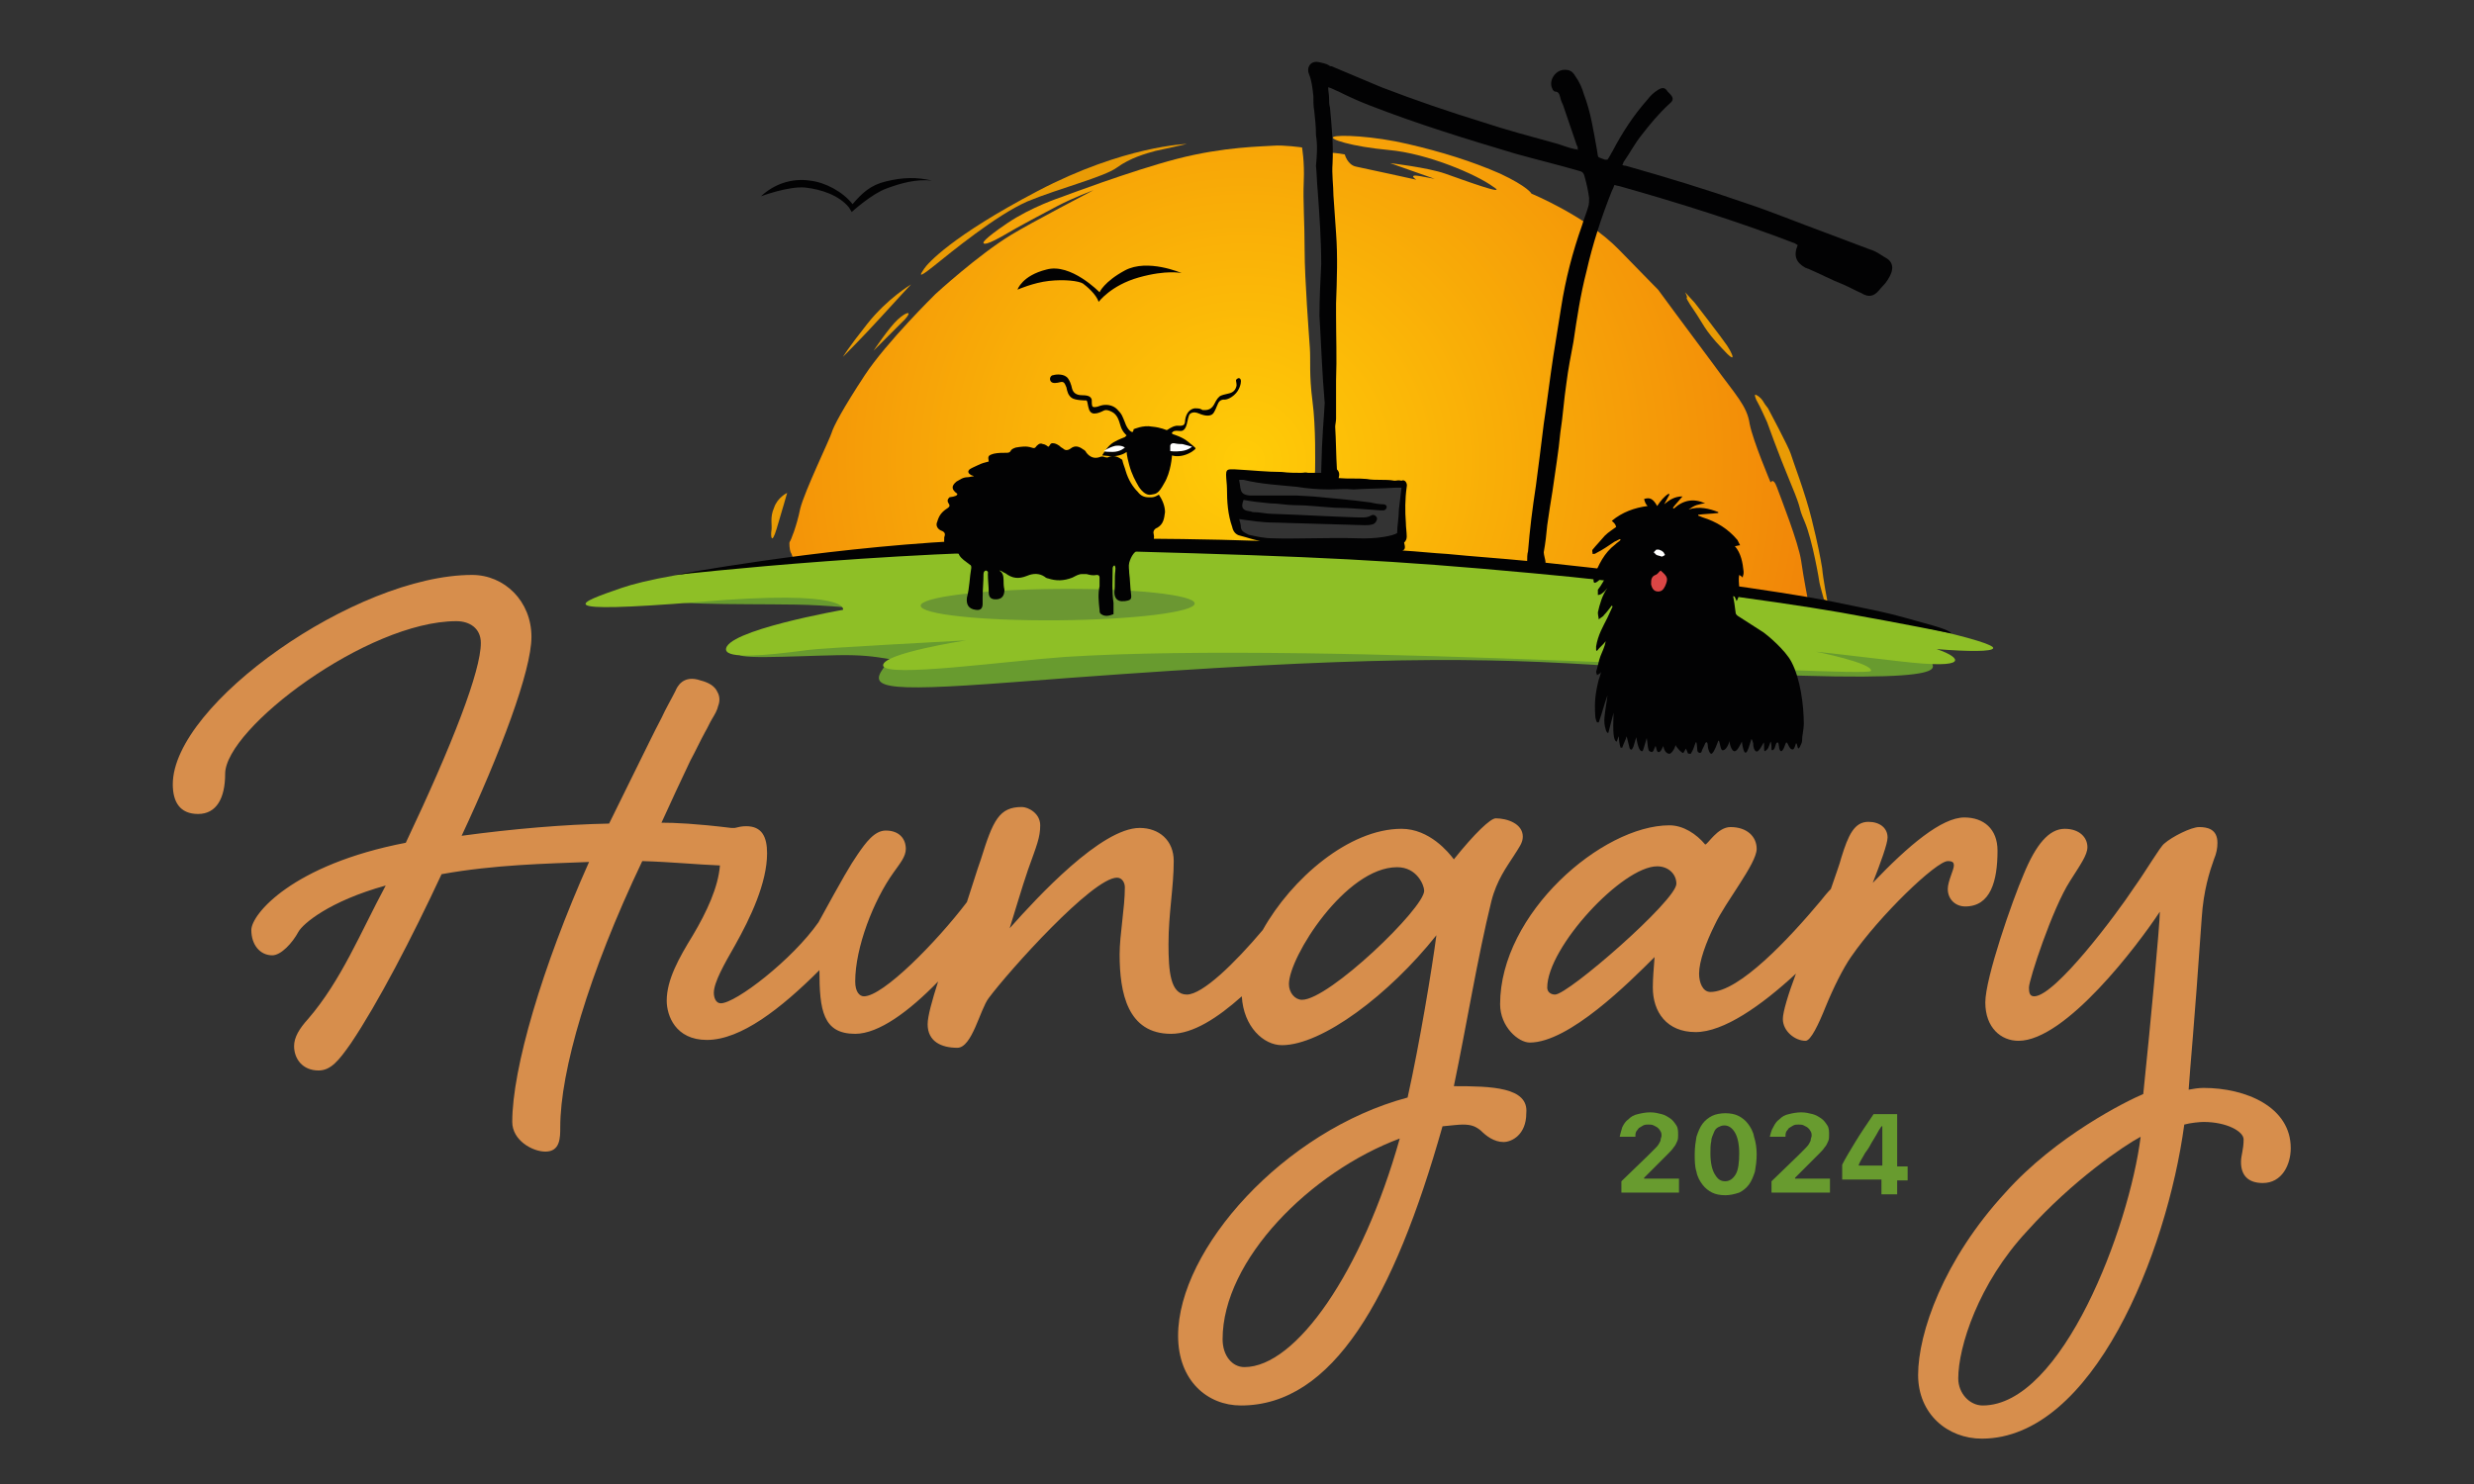﻿<?xml version="1.0" encoding="utf-8"?><svg version="1.1" id="Layer_1" xmlns="http://www.w3.org/2000/svg" xmlns:xlink="http://www.w3.org/1999/xlink" x="0px" y="0px" viewBox="0 0 28.35 17.01" style="enable-background:new 0 0 28.35 17.01;" xml:space="preserve">
<rect x="0" y="0" width="28.35" height="17.01" fill="#333333" stroke="none"/>
<style type="text/css">
	.st0{fill:#689B2F;}
	.st1{fill:#D78E4C;}
	.st2{fill:#8EBF26;}
	.st3{fill:url(#SVGID_1_);}
	.st4{fill:url(#SVGID_00000168822207804856488220000010775432868824880279_);}
	.st5{fill:#E99B05;}
	.st6{fill:#020203;}
	.st7{fill:#DB4645;}
	.st8{fill:#FFFFFF;}
	.st9{opacity:0.53;fill:#4C733E;}
</style>
<g>
	<path class="st0" d="M18.59,12.92c0.02-0.04,0.04-0.07,0.07-0.09c0.03-0.03,0.06-0.05,0.11-0.06c0.04-0.01,0.09-0.02,0.14-0.02   c0.05,0,0.09,0.01,0.13,0.02c0.04,0.01,0.07,0.03,0.1,0.05c0.03,0.02,0.05,0.05,0.07,0.08c0.02,0.03,0.02,0.07,0.02,0.11   c0,0.02,0,0.05-0.01,0.07c-0.01,0.02-0.02,0.05-0.04,0.07c-0.02,0.03-0.04,0.05-0.07,0.08c-0.03,0.03-0.06,0.06-0.1,0.1l-0.17,0.17   v0.01h0.4v0.16h-0.66v-0.13l0.3-0.29c0.03-0.03,0.06-0.06,0.08-0.08s0.04-0.04,0.05-0.06c0.01-0.02,0.02-0.03,0.02-0.05   c0-0.01,0.01-0.03,0.01-0.04c0-0.02,0-0.03-0.01-0.05c-0.01-0.02-0.02-0.03-0.03-0.04c-0.01-0.01-0.03-0.02-0.05-0.03   c-0.02-0.01-0.04-0.01-0.06-0.01c-0.02,0-0.04,0-0.06,0.01c-0.02,0.01-0.03,0.02-0.05,0.03c-0.01,0.01-0.02,0.03-0.03,0.04   c-0.01,0.02-0.01,0.04-0.01,0.06v0h-0.18v0C18.57,12.99,18.58,12.95,18.59,12.92z" />
	<path class="st0" d="M19.77,13.7c-0.06,0-0.11-0.01-0.15-0.03c-0.04-0.02-0.08-0.05-0.11-0.09c-0.03-0.04-0.06-0.09-0.07-0.15   c-0.02-0.06-0.02-0.13-0.02-0.2c0-0.08,0.01-0.14,0.02-0.2c0.02-0.06,0.04-0.11,0.07-0.15c0.03-0.04,0.07-0.07,0.11-0.09   c0.04-0.02,0.1-0.03,0.15-0.03c0.06,0,0.11,0.01,0.15,0.03c0.04,0.02,0.08,0.05,0.11,0.09c0.03,0.04,0.06,0.09,0.07,0.15   c0.02,0.06,0.03,0.13,0.03,0.2c0,0.08-0.01,0.14-0.02,0.2c-0.02,0.06-0.04,0.11-0.07,0.15c-0.03,0.04-0.07,0.07-0.11,0.09   C19.87,13.69,19.82,13.7,19.77,13.7z M19.77,13.54c0.05,0,0.09-0.03,0.12-0.08c0.03-0.05,0.04-0.14,0.04-0.24   c0-0.11-0.02-0.19-0.05-0.24c-0.03-0.05-0.07-0.08-0.12-0.08c-0.03,0-0.05,0.01-0.07,0.02c-0.02,0.01-0.04,0.03-0.05,0.06   c-0.01,0.03-0.03,0.06-0.03,0.1c-0.01,0.04-0.01,0.09-0.01,0.14c0,0.11,0.02,0.19,0.05,0.24S19.71,13.54,19.77,13.54z" />
	<path class="st0" d="M20.32,12.92c0.02-0.04,0.04-0.07,0.07-0.09c0.03-0.03,0.06-0.05,0.11-0.06c0.04-0.01,0.09-0.02,0.14-0.02   c0.05,0,0.09,0.01,0.13,0.02c0.04,0.01,0.07,0.03,0.1,0.05c0.03,0.02,0.05,0.05,0.07,0.08c0.02,0.03,0.02,0.07,0.02,0.11   c0,0.02,0,0.05-0.01,0.07c-0.01,0.02-0.02,0.05-0.04,0.07c-0.02,0.03-0.04,0.05-0.07,0.08c-0.03,0.03-0.06,0.06-0.1,0.1l-0.17,0.17   v0.01h0.4v0.16H20.3v-0.13l0.3-0.29c0.03-0.03,0.06-0.06,0.08-0.08s0.04-0.04,0.05-0.06c0.01-0.02,0.02-0.03,0.02-0.05   c0-0.01,0.01-0.03,0.01-0.04c0-0.02,0-0.03-0.01-0.05c-0.01-0.02-0.02-0.03-0.03-0.04c-0.01-0.01-0.03-0.02-0.05-0.03   c-0.02-0.01-0.04-0.01-0.06-0.01c-0.02,0-0.04,0-0.06,0.01c-0.02,0.01-0.03,0.02-0.05,0.03c-0.01,0.01-0.02,0.03-0.03,0.04   c-0.01,0.02-0.01,0.04-0.01,0.06v0h-0.18v0C20.29,12.99,20.3,12.95,20.32,12.92z" />
	<path class="st0" d="M21.56,13.52h-0.45v-0.17c0.04-0.08,0.09-0.16,0.15-0.26c0.06-0.1,0.13-0.2,0.21-0.32h0.27v0.6h0.12v0.16   h-0.12v0.16h-0.18V13.52z M21.29,13.36h0.28v-0.45h-0.01c-0.02,0.03-0.04,0.06-0.06,0.1c-0.02,0.03-0.04,0.07-0.06,0.1   c-0.02,0.04-0.04,0.07-0.07,0.11c-0.02,0.04-0.05,0.08-0.07,0.13V13.36z" />
</g>
<g>
	<path class="st1" d="M16.66,12.45c0.15-0.72,0.27-1.47,0.43-2.12c0.06-0.24,0.18-0.4,0.25-0.51c0.07-0.11,0.11-0.16,0.11-0.23   c0-0.15-0.18-0.21-0.31-0.21c-0.06,0-0.24,0.17-0.48,0.47c-0.06-0.08-0.28-0.35-0.6-0.35c-0.6,0-1.26,0.57-1.59,1.16   c-0.32,0.38-0.69,0.74-0.87,0.74c-0.19,0-0.21-0.27-0.21-0.58c0-0.35,0.06-0.65,0.06-0.95c0-0.24-0.17-0.38-0.39-0.38   c-0.44,0-1.17,0.79-1.49,1.15c0.02-0.06,0.15-0.5,0.21-0.67c0.1-0.28,0.14-0.37,0.14-0.51c0-0.14-0.14-0.21-0.21-0.21   c-0.26,0-0.33,0.15-0.47,0.6c-0.05,0.14-0.1,0.31-0.16,0.49c-0.35,0.46-0.96,1.08-1.18,1.08c-0.05,0-0.1-0.05-0.1-0.17   c0-0.39,0.21-0.93,0.44-1.25c0.07-0.1,0.14-0.18,0.14-0.27c0-0.11-0.07-0.21-0.23-0.21c-0.13,0-0.23,0.14-0.32,0.27   c-0.09,0.13-0.17,0.27-0.45,0.78c-0.3,0.43-0.95,0.93-1.12,0.93c-0.06,0-0.08-0.07-0.08-0.12c0-0.12,0.12-0.33,0.24-0.54   c0.18-0.32,0.37-0.72,0.37-1.06c0-0.19-0.06-0.31-0.24-0.31c-0.05,0-0.09,0.01-0.13,0.02c-0.02,0-0.03,0-0.04,0   C7.97,9.44,7.73,9.43,7.58,9.43C7.69,9.19,7.8,8.95,7.91,8.72C7.97,8.61,8.02,8.5,8.08,8.39c0.03-0.05,0.05-0.1,0.08-0.15   c0.03-0.05,0.06-0.1,0.07-0.15c0.02-0.05,0.02-0.11-0.01-0.16C8.19,7.86,8.11,7.82,8.03,7.8c-0.2-0.07-0.27,0.07-0.29,0.12   c-0.05,0.1-0.11,0.2-0.16,0.31C7.49,8.4,7.4,8.59,7.31,8.77C7.2,8.99,7.09,9.22,6.98,9.44C6.47,9.45,5.88,9.5,5.29,9.58   c0.44-0.94,0.8-1.89,0.8-2.28c0-0.41-0.31-0.71-0.68-0.71c-1.33,0-3.43,1.48-3.43,2.4c0,0.2,0.08,0.34,0.29,0.34   c0.21,0,0.31-0.18,0.31-0.46c0-0.52,1.63-1.75,2.65-1.75c0.15,0,0.28,0.08,0.28,0.25c0,0.32-0.32,1.15-0.86,2.29   c-1.3,0.25-1.77,0.82-1.77,1c0,0.17,0.1,0.29,0.24,0.29c0.1,0,0.23-0.14,0.3-0.27c0.05-0.09,0.35-0.35,1-0.53   c-0.29,0.54-0.51,1.09-0.89,1.53c-0.1,0.11-0.16,0.21-0.16,0.31c0,0.15,0.1,0.28,0.28,0.28c0.14,0,0.23-0.11,0.37-0.31   c0.31-0.46,0.7-1.21,1.04-1.94C5.67,9.91,6.26,9.9,6.75,9.88c-0.54,1.21-0.88,2.37-0.88,2.98c0,0.21,0.23,0.34,0.38,0.34   c0.17,0,0.17-0.16,0.17-0.28c0-0.64,0.32-1.75,0.94-3.05C7.7,9.88,7.99,9.91,8.25,9.92c-0.02,0.25-0.15,0.53-0.31,0.8   c-0.16,0.26-0.3,0.51-0.3,0.75c0,0.17,0.1,0.45,0.46,0.45c0.39,0,0.85-0.36,1.29-0.8c0,0.46,0.04,0.73,0.41,0.73   c0.27,0,0.62-0.26,0.95-0.6c-0.07,0.22-0.12,0.4-0.12,0.49c0,0.2,0.16,0.27,0.34,0.27c0.17,0,0.26-0.44,0.36-0.57   c0.23-0.31,1.19-1.38,1.47-1.38c0.06,0,0.09,0.06,0.09,0.11c0,0.24-0.06,0.54-0.06,0.77c0,0.44,0.09,0.91,0.59,0.91   c0.25,0,0.53-0.18,0.81-0.43c0.02,0.35,0.25,0.56,0.46,0.56c0.46,0,1.23-0.58,1.77-1.26c-0.05,0.38-0.19,1.23-0.33,1.86   c-1.42,0.38-2.63,1.74-2.63,2.73c0,0.52,0.34,0.8,0.72,0.8c1.05,0,1.75-1.22,2.31-3.2c0.1-0.01,0.19-0.02,0.23-0.02   c0.1,0,0.15,0.02,0.21,0.07c0.06,0.06,0.15,0.13,0.26,0.13c0.09,0,0.26-0.08,0.26-0.33C17.52,12.46,17.09,12.45,16.66,12.45z    M14.92,11.46c-0.08,0-0.15-0.08-0.15-0.18c0-0.31,0.65-1.34,1.24-1.34c0.23,0,0.31,0.21,0.31,0.27   C16.32,10.41,15.23,11.46,14.92,11.46z M14.26,15.67c-0.14,0-0.25-0.13-0.25-0.32c0-0.91,1.01-1.92,2.03-2.3   C15.61,14.58,14.85,15.67,14.26,15.67z" />
	<path class="st1" d="M22.39,9.92c0,0.05-0.07,0.18-0.07,0.27c0,0.12,0.09,0.2,0.2,0.2c0.29,0,0.37-0.29,0.37-0.64   c0-0.25-0.16-0.38-0.38-0.38c-0.26,0-0.64,0.32-1.05,0.75c0.09-0.23,0.17-0.45,0.17-0.52c0-0.11-0.09-0.18-0.22-0.18   c-0.16,0-0.23,0.15-0.31,0.41c-0.02,0.08-0.07,0.21-0.12,0.36c-0.04,0.04-0.08,0.09-0.12,0.14c-0.36,0.43-0.93,1.04-1.26,1.04   c-0.09,0-0.13-0.11-0.13-0.21c0-0.14,0.08-0.36,0.18-0.56c0.12-0.26,0.48-0.7,0.48-0.87c0-0.14-0.11-0.25-0.3-0.25   c-0.15,0-0.26,0.2-0.29,0.2c-0.1-0.12-0.25-0.22-0.41-0.22c-0.77,0-1.94,1.01-1.94,2.05c0,0.26,0.21,0.44,0.34,0.44   c0.45,0,1.14-0.69,1.43-0.98c-0.01,0.14-0.02,0.24-0.02,0.35c0,0.28,0.16,0.51,0.49,0.51c0.32,0,0.75-0.3,1.15-0.67   c-0.09,0.24-0.15,0.44-0.15,0.52c0,0.14,0.14,0.25,0.26,0.25c0.06,0,0.15-0.19,0.23-0.39c0.09-0.22,0.2-0.44,0.29-0.57   c0.33-0.48,0.98-1.1,1.11-1.1C22.38,9.87,22.39,9.89,22.39,9.92z M17.82,11.4c-0.05,0-0.09-0.03-0.09-0.08   c0-0.46,0.86-1.39,1.26-1.39c0.13,0,0.22,0.09,0.22,0.2C19.21,10.32,17.97,11.4,17.82,11.4z" />
	<path class="st1" d="M25.25,12.47c-0.05,0-0.12,0.01-0.17,0.02c0.02-0.3,0.06-0.67,0.15-1.97c0.02-0.31,0.09-0.53,0.14-0.67   c0.03-0.07,0.04-0.13,0.04-0.19c0-0.16-0.12-0.18-0.21-0.18c-0.09,0-0.31,0.11-0.4,0.19c-0.05,0.04-0.2,0.3-0.35,0.51   c-0.19,0.29-0.9,1.24-1.14,1.24c-0.05,0-0.06-0.04-0.06-0.1c0-0.09,0.27-0.91,0.47-1.22c0.12-0.19,0.2-0.3,0.2-0.39   c0-0.11-0.09-0.21-0.26-0.21c-0.18,0-0.33,0.18-0.47,0.52c-0.13,0.3-0.44,1.19-0.44,1.47c0,0.29,0.18,0.44,0.38,0.44   c0.54,0,1.37-1.1,1.62-1.48c0,0.15-0.11,1.32-0.19,2.09c-0.19,0.08-1,0.48-1.58,1.13c-0.71,0.77-1,1.61-1,2.09   c0,0.45,0.34,0.73,0.73,0.73c1.27,0,2.12-2.12,2.32-3.6c0.07-0.02,0.18-0.03,0.22-0.03c0.27,0,0.46,0.11,0.46,0.2   c0,0.12-0.03,0.18-0.03,0.26c0,0.14,0.07,0.24,0.25,0.24c0.22,0,0.32-0.21,0.32-0.4C26.25,12.69,25.74,12.47,25.25,12.47z    M22.72,16.11c-0.15,0-0.28-0.14-0.28-0.31c0-0.36,0.23-1.09,0.79-1.69c0.52-0.58,1.11-0.98,1.3-1.08   C24.4,14.07,23.63,16.11,22.72,16.11z" />
</g>
<path class="st0" d="M22.14,7.6c-0.01-0.15-0.21-0.14-2.71-0.44c-3.33-0.4-4.15,0.08-5.82,0.15s-3.23,0.03-3.45,0.3  s-0.13,0.33,1.44,0.21c3.61-0.28,5.07-0.3,6.66-0.2C22.48,7.9,22.15,7.67,22.14,7.6z" />
<path class="st0" d="M9.62,6.59C8.88,6.6,8.63,6.54,7.72,6.84c-0.28,0.1,0.72,0.08,1.4,0.09c0.68,0.01,1.8,0.16,2.45,0.38  C12.19,7.51,13.91,6.53,9.62,6.59z" />
<path class="st0" d="M9.99,7.15C9.42,7.11,9.23,7.13,8.51,7.47C8.29,7.57,9.07,7.52,9.6,7.51s0.6,0.08,1.14,0.11  C11.77,7.67,12.05,7.29,9.99,7.15z" />
<path class="st2" d="M13.73,6.3c-4.4-0.04-6.12,0.27-6.61,0.44c-0.49,0.17-0.87,0.3,0.89,0.16c1.75-0.15,1.65,0.09,1.65,0.09  S8.29,7.23,8.32,7.45c0.02,0.1,0.42,0.07,0.94,0c0.12-0.02,1.81-0.11,1.81-0.11c0,0-0.97,0.15-0.95,0.29  c0.03,0.14,1.38-0.05,2.08-0.1c2.99-0.19,9.21,0.25,9.24,0.16c0.02-0.09-0.63-0.22-0.63-0.22s0.12,0.01,0.96,0.11  c0.84,0.1,0.68-0.05,0.45-0.13c-0.01,0-0.02-0.01-0.03-0.01c0.37,0.03,0.64,0.03,0.65-0.01C22.9,7.29,18.33,6.34,13.73,6.3z" />
<radialGradient id="SVGID_1_" cx="2.16" cy="-1.783" r="7.144" gradientTransform="matrix(1 0.028 -0.028 1 12.05 7.004)" gradientUnits="userSpaceOnUse">
	<stop offset="0" style="stop-color:#FFCC07" />
	<stop offset="1" style="stop-color:#F08008" />
</radialGradient>
<path class="st3" d="M14.57,6.25c0.05-0.03-0.3-0.08-0.39-0.19c-0.07-0.09-0.07-0.24-0.06-0.29c0.01-0.05,0.02-0.08,0.02-0.08  s-0.03-0.14-0.01-0.18c0.02-0.03,0.01-0.07,0.04-0.08s0.09,0,0.09,0s0.05-0.01,0.22,0.01c0.18,0.03,0.3,0.05,0.41,0.04  c0.11-0.01,0.15-0.02,0.15-0.02s0.03,0,0.03-0.07s0.01-0.49-0.03-0.79c-0.04-0.31-0.02-0.46-0.03-0.61s-0.06-0.79-0.06-1.12  s-0.02-0.56-0.01-0.79s-0.02-0.39-0.02-0.39s-0.21-0.03-0.33-0.02c-0.12,0.01-0.56,0.01-1.1,0.15s-1.33,0.44-1.33,0.44  s-0.34,0.11-0.62,0.3c-0.28,0.19-0.27,0.22-0.27,0.22s-0.02,0.06,0.21-0.07c0.22-0.13,0.47-0.26,0.64-0.35s0.41-0.18,0.41-0.18  s-0.71,0.37-0.94,0.51c-0.38,0.23-0.87,0.68-0.87,0.68s-0.56,0.55-0.81,0.93S9.55,4.89,9.53,4.96S9.22,5.63,9.17,5.83  C9.13,6.03,9.06,6.2,9.05,6.21c-0.01,0.01,0,0.1,0.01,0.12C9.08,6.36,9.08,6.4,9.1,6.41c0.02,0.01,0.11,0,0.22-0.01  C12.42,6.17,14.57,6.25,14.57,6.25z" />
<radialGradient id="SVGID_00000080923284574083268900000015041928882510667169_" cx="2.202" cy="-1.781" r="7.074" gradientTransform="matrix(1 0.028 -0.028 1 12.05 7.004)" gradientUnits="userSpaceOnUse">
	<stop offset="0" style="stop-color:#FFCC07" />
	<stop offset="1" style="stop-color:#F08008" />
</radialGradient>
<path style="fill:url(#SVGID_00000080923284574083268900000015041928882510667169_);" d="M15.41,1.77c0,0,0.03,0.12,0.13,0.14  c0.1,0.02,0.69,0.15,0.69,0.15s-0.11-0.07,0.05-0.04c0.16,0.03,0.16,0.03,0.16,0.03l-0.51-0.18c0,0,0.43,0.05,0.63,0.12  s0.74,0.27,0.55,0.15C16.92,2,16.36,1.76,15.92,1.72c-0.44-0.04-0.7-0.13-0.64-0.15c0.05-0.03,0.47-0.01,0.85,0.08  c0.39,0.09,0.74,0.2,1.06,0.34c0.32,0.15,0.36,0.23,0.36,0.23s0.63,0.26,1,0.64s0.45,0.46,0.45,0.46s0.36,0.49,0.63,0.85  c0.26,0.36,0.39,0.48,0.42,0.69c0.04,0.2,0.24,0.67,0.24,0.67s0.03-0.06,0.07,0.05s0.25,0.64,0.28,0.85  c0.03,0.21,0.08,0.46,0.08,0.46c0,0-4.68-0.56-4.68-0.56c0,0,0.05-0.68,0.05-0.68c0,0,0.02-0.09-0.14-0.11s-0.69-0.02-0.69-0.02  c0,0-0.07-3.77-0.07-3.77c0,0,0.1,0,0.16,0.01C15.41,1.77,15.41,1.77,15.41,1.77z" />
<path class="st5" d="M13.6,1.65c0,0-0.72,0.02-1.71,0.54s-1.26,0.83-1.3,0.89c-0.04,0.06-0.09,0.13,0.11-0.03  c0.2-0.16,0.71-0.58,1.07-0.74c0.36-0.15,0.88-0.28,1.03-0.39s0.33-0.16,0.44-0.19C13.34,1.71,13.6,1.65,13.6,1.65z" />
<path class="st5" d="M10.44,3.26c0,0-0.27,0.16-0.5,0.45S9.66,4.09,9.66,4.09s0.24-0.24,0.43-0.45C10.28,3.43,10.44,3.26,10.44,3.26  z" />
<path class="st5" d="M10.01,4.02c0,0,0.18-0.27,0.28-0.36s0.17-0.1,0.08,0C10.27,3.76,10.01,4.02,10.01,4.02z" />
<path class="st5" d="M9.02,5.65c0,0-0.11,0.05-0.15,0.17c-0.05,0.11-0.02,0.2-0.03,0.26S8.84,6.26,8.9,6.06S9.02,5.65,9.02,5.65z" />
<path class="st5" d="M19.42,3.47c0,0,0.31,0.4,0.37,0.49c0.06,0.09,0.13,0.24-0.06,0.03c-0.2-0.21-0.22-0.29-0.31-0.42  c-0.09-0.13-0.1-0.16-0.09-0.16c0.01,0-0.02-0.06-0.02-0.06L19.42,3.47z" />
<path class="st5" d="M20.26,4.68c0,0,0.24,0.45,0.26,0.52s0.17,0.46,0.24,0.75c0.07,0.28,0.1,0.44,0.12,0.56  c0.01,0.12,0.06,0.38,0.06,0.38L20.9,6.87c0,0-0.05-0.18-0.05-0.19c0-0.01-0.08-0.49-0.17-0.7c-0.09-0.21-0.01-0.08-0.16-0.44  s-0.27-0.7-0.27-0.7s-0.09-0.2-0.11-0.23c-0.02-0.03-0.05-0.11-0.01-0.08c0.04,0.02,0.07,0.06,0.08,0.08S20.26,4.68,20.26,4.68z" />
<path class="st6" d="M22.15,7.17c-0.54-0.15-0.4-0.12-1.18-0.28c-0.62-0.12-1.85-0.29-3.26-0.44c0,0,0-0.01,0-0.01  c0-0.02-0.02-0.08-0.02-0.11c0.02-0.11,0.03-0.2,0.04-0.31c0.02-0.14,0.04-0.27,0.06-0.39c0.03-0.22,0.07-0.45,0.09-0.67  c0.03-0.19,0.04-0.37,0.07-0.57c0.02-0.16,0.05-0.31,0.08-0.47c0.04-0.27,0.08-0.54,0.15-0.81c0.07-0.31,0.17-0.62,0.29-0.92  c0.01-0.02,0.02-0.04,0.03-0.07c0.03,0.01,0.05,0.01,0.08,0.02c0.67,0.19,1.34,0.4,1.99,0.65c0.01,0.01,0.02,0.01,0.03,0.02  c-0.05,0.12-0.02,0.2,0.09,0.26c0.01,0,0.02,0.01,0.03,0.01c0.14,0.06,0.27,0.13,0.4,0.18c0.07,0.03,0.14,0.07,0.21,0.1  c0.08,0.05,0.14,0.04,0.2-0.03c0.03-0.04,0.07-0.07,0.1-0.12c0.08-0.12,0.07-0.21-0.03-0.26c-0.05-0.03-0.1-0.07-0.17-0.09  c-0.18-0.07-0.35-0.13-0.53-0.2c-0.3-0.11-0.59-0.23-0.89-0.33c-0.46-0.16-0.92-0.3-1.38-0.43c-0.01,0-0.02,0-0.04-0.01  c0.01-0.01,0.01-0.03,0.02-0.04c0.07-0.1,0.12-0.2,0.2-0.3c0.1-0.13,0.2-0.25,0.32-0.36c0.05-0.04,0.05-0.07,0-0.12  c-0.01-0.01-0.01-0.01-0.02-0.02c-0.03-0.05-0.06-0.05-0.11-0.02c-0.05,0.03-0.09,0.07-0.12,0.11c-0.16,0.18-0.29,0.38-0.4,0.59  c-0.02,0.03-0.03,0.06-0.06,0.1l-0.03,0c-0.1-0.04-0.07-0.01-0.09-0.11c-0.04-0.22-0.07-0.43-0.15-0.64  c-0.02-0.07-0.05-0.14-0.1-0.21c-0.03-0.05-0.06-0.07-0.12-0.07c-0.11,0-0.19,0.13-0.14,0.22c0,0.01,0.02,0.03,0.03,0.03  c0.04,0,0.05,0.03,0.06,0.07c0.01,0.05,0.03,0.07,0.04,0.11c0.05,0.15,0.1,0.29,0.15,0.44c0.01,0.01,0.01,0.02,0.01,0.05  c-0.01-0.01-0.02-0.01-0.03-0.01c-0.1-0.02-0.18-0.06-0.27-0.08c-0.25-0.07-0.52-0.14-0.79-0.23c-0.39-0.12-0.77-0.25-1.16-0.4  c-0.19-0.08-0.38-0.16-0.57-0.24c-0.01,0-0.02,0-0.03-0.01c-0.03-0.02-0.08-0.03-0.13-0.04c-0.09-0.01-0.13,0.07-0.1,0.14  c0.03,0.07,0.04,0.16,0.05,0.25c0,0.05,0,0.12,0.01,0.17c0.01,0.09,0.02,0.18,0.02,0.28c0.02,0.12,0.01,0.24,0,0.35  c0.01,0.1,0.01,0.19,0.02,0.29c0.02,0.28,0.04,0.56,0.04,0.84c-0.01,0.2-0.02,0.39-0.02,0.59c0.02,0.33,0.03,0.66,0.06,1  c-0.01,0.2-0.03,0.34-0.04,0.78c0,0.01,0,0.01,0,0.02c-0.01,0-0.02,0-0.03,0c-0.06,0-0.06,0-0.12,0c-0.04-0.01-0.04,0-0.08,0  c-0.07,0-0.14,0-0.22-0.01c-0.17,0-0.35-0.02-0.54-0.03l-0.05,0c-0.04,0-0.05,0.02-0.05,0.06c0,0.05,0.01,0.11,0.01,0.16  c0,0.15,0.01,0.3,0.06,0.44c0.01,0.05,0.04,0.09,0.09,0.1c0.08,0.02,0.16,0.05,0.23,0.06c-1.19-0.04-2.37-0.03-3.45,0  C9.32,6.29,7.74,6.59,7.74,6.59c0,0,2.9-0.33,5.18-0.27c2.17,0.06,3.02,0.1,4.64,0.25c1.12,0.1,2.73,0.31,3.53,0.45  c0.73,0.13,1.27,0.24,1.27,0.24S22.36,7.23,22.15,7.17z M14.22,6.05c0-0.03-0.01-0.07-0.02-0.1c0.14,0.02,0.27,0.04,0.41,0.04  l1.03,0.03c0.03,0,0.05,0,0.09-0.01c0.03-0.01,0.05-0.04,0.05-0.07c-0.01-0.03-0.04-0.05-0.07-0.03c-0.05,0.03-0.12,0.02-0.18,0.02  c-0.31-0.01-0.63-0.03-0.95-0.04c-0.07,0-0.14-0.02-0.22-0.02c-0.01,0-0.03-0.01-0.04-0.01c-0.09-0.01-0.1-0.05-0.07-0.13  c0.11,0.02,0.2,0.03,0.31,0.04c0.09,0,0.18,0.02,0.27,0.02c0.15,0,0.31,0.02,0.47,0.03c0.17,0,0.35,0.02,0.52,0.03l0.04,0  c0.02-0.01,0.03-0.02,0.03-0.04c0-0.02-0.02-0.03-0.04-0.03c-0.05,0-0.1-0.01-0.14-0.02c-0.22-0.03-0.45-0.05-0.67-0.07l-0.18-0.01  c-0.17,0-0.33,0-0.49,0l-0.05,0c-0.09-0.01-0.1-0.04-0.11-0.11c0-0.02-0.01-0.05-0.01-0.07l0.05,0c0.2,0.05,0.41,0.06,0.61,0.08  c0.12,0.02,0.25,0.03,0.37,0.03c0.08,0,0.18-0.01,0.28,0c0.16-0.01,0.32-0.01,0.48-0.02l0.07,0c-0.01,0.09-0.02,0.17-0.03,0.25  c0,0.09-0.02,0.19-0.02,0.27c-0.04,0.03-0.23,0.07-0.46,0.06c-0.32-0.01-0.72,0.01-0.97,0c-0.09,0-0.18-0.02-0.27-0.04  C14.25,6.1,14.23,6.09,14.22,6.05z M16.59,6.35c-0.17-0.01-0.35-0.03-0.52-0.04c0.04-0.01,0.03-0.05,0.02-0.09  c0.02-0.02,0.03-0.04,0.03-0.07c0-0.05-0.01-0.11-0.01-0.16c-0.01-0.13-0.01-0.27,0.01-0.41c0.01-0.04-0.02-0.09-0.06-0.07  c-0.04-0.01-0.05,0-0.08,0c-0.11-0.02-0.21,0-0.32-0.02c-0.1-0.01-0.21,0-0.32-0.01c0.01-0.04,0.01-0.07-0.02-0.1  c-0.01-0.16-0.01-0.33-0.02-0.49c0-0.02,0.01-0.06,0.01-0.09l0-0.44c0.01-0.26,0-0.5,0-0.75l0-0.13c0.01-0.28,0.02-0.54,0-0.81  c-0.01-0.14-0.02-0.29-0.03-0.43C15.28,2.13,15.26,2,15.27,1.87c0.01-0.22-0.01-0.43-0.03-0.64c-0.01-0.03-0.01-0.07-0.01-0.11  c0-0.04-0.01-0.07-0.01-0.12c0.04,0.01,0.07,0.03,0.12,0.05c0.12,0.06,0.23,0.11,0.36,0.16c0.54,0.21,1.09,0.38,1.66,0.55  c0.25,0.07,0.5,0.13,0.74,0.2c0.04,0.01,0.05,0.03,0.06,0.07c0.02,0.07,0.04,0.16,0.05,0.24c0,0.03,0,0.07-0.01,0.1  c-0.02,0.07-0.05,0.14-0.07,0.21c-0.11,0.31-0.19,0.62-0.24,0.94c-0.03,0.19-0.06,0.37-0.09,0.56c-0.04,0.26-0.07,0.52-0.11,0.78  c-0.03,0.25-0.06,0.48-0.09,0.71c-0.04,0.26-0.07,0.5-0.09,0.75C17.5,6.35,17.5,6.4,17.5,6.43C17.2,6.4,16.89,6.38,16.59,6.35z" />
<path class="st6" d="M12.59,3.46c0,0,0.14-0.19,0.46-0.28c0.32-0.09,0.49-0.05,0.49-0.05s-0.39-0.17-0.65-0.03  c-0.24,0.13-0.29,0.25-0.29,0.25s-0.33-0.34-0.61-0.26c-0.28,0.07-0.33,0.23-0.33,0.23s0.18-0.08,0.36-0.1s0.34,0,0.39,0.03  C12.45,3.28,12.56,3.37,12.59,3.46z" />
<path class="st6" d="M10.15,2.08C9.98,2.12,9.88,2.21,9.77,2.34C9.66,2.2,9.46,2.09,9.28,2.07C9.07,2.04,8.87,2.11,8.72,2.25  c0,0,0.32-0.12,0.51-0.1c0.18,0.02,0.39,0.09,0.5,0.23l0.03,0.05c0,0,0.23-0.21,0.4-0.27c0.16-0.06,0.34-0.11,0.52-0.09  C10.51,2.03,10.35,2.03,10.15,2.08z" />
<g>
	<ellipse transform="matrix(0.042 -0.999 0.999 0.042 11.567 25.364)" class="st7" cx="19" cy="6.65" rx="0.13" ry="0.12" />
	
		<ellipse transform="matrix(0.042 -0.999 0.999 0.042 11.873 25.094)" class="st8" cx="19.02" cy="6.36" rx="0.13" ry="0.12" />
	<path class="st6" d="M19.2,8.54c-0.01,0.05-0.05,0.1-0.07,0.1c-0.03,0-0.06-0.03-0.07-0.09C19.05,8.57,19.03,8.63,19,8.62   c-0.02-0.01-0.02-0.06-0.03-0.07c0,0.01-0.02,0.04-0.02,0.05c-0.01,0.01-0.01,0.02-0.02,0.02c-0.01,0-0.04-0.01-0.04-0.03   c-0.01-0.03-0.01-0.08-0.02-0.13c-0.02,0.06-0.04,0.15-0.05,0.15c-0.04,0.01-0.06-0.1-0.07-0.16c-0.01,0.03-0.02,0.07-0.03,0.1   c0,0.01-0.02,0.04-0.02,0.04c-0.02,0.01-0.03-0.02-0.03-0.03c-0.01-0.04-0.02-0.08-0.03-0.12c-0.01,0.04-0.04,0.09-0.05,0.13   c-0.01,0-0.01,0-0.02,0c-0.01-0.03-0.02-0.09-0.02-0.13c-0.01,0.01-0.02,0.07-0.03,0.06c-0.03-0.02-0.04-0.1-0.03-0.33   c-0.02,0.07-0.04,0.16-0.06,0.23l-0.01,0c-0.01-0.01-0.02-0.03-0.02-0.04c-0.03-0.09-0.01-0.17,0-0.25   c0.01-0.05,0.02-0.14,0.02-0.14c-0.04,0.11-0.06,0.2-0.1,0.31c-0.01,0-0.01,0-0.02,0c-0.01-0.02-0.02-0.05-0.02-0.08   c-0.01-0.15,0-0.25,0.04-0.41c0.01-0.02,0.02-0.07,0.03-0.09c-0.01,0.01-0.01,0.02-0.02,0.02c-0.01,0.01-0.02,0.01-0.03,0.02   c0-0.01-0.01-0.03-0.01-0.04c0.02-0.06,0.03-0.13,0.05-0.18c0.02-0.05,0.05-0.11,0.06-0.17c-0.03,0.04-0.07,0.07-0.1,0.11   c0,0-0.01,0-0.01-0.01c0-0.01,0-0.03,0-0.04c0.02-0.13,0.08-0.23,0.13-0.33c0.02-0.04,0.04-0.09,0.06-0.13c0,0-0.01,0-0.01-0.01   c-0.03,0.04-0.06,0.08-0.09,0.11c-0.01,0.02-0.04,0.03-0.06,0.05c0-0.02-0.01-0.05-0.01-0.08c0.02-0.09,0.05-0.2,0.11-0.28   c-0.02,0.02-0.03,0.04-0.06,0.06c-0.01,0.01-0.03,0.02-0.05,0.02c0-0.02,0-0.04,0-0.06c0.04-0.05,0.07-0.11,0.1-0.16   c0.01-0.02,0.02-0.03,0.04-0.05c-0.04,0-0.06,0.03-0.09,0.06c-0.02,0.02-0.03,0.04-0.06,0.06c-0.03,0.02-0.04,0.01-0.04-0.02   c0-0.01,0-0.02,0-0.03c0.06-0.15,0.12-0.28,0.25-0.38c0.02-0.02,0.04-0.03,0.06-0.05c0,0,0-0.01-0.01-0.01   c-0.02,0.01-0.04,0.02-0.06,0.03c-0.06,0.04-0.13,0.09-0.21,0.13c-0.01,0.01-0.03,0.01-0.04,0.01c0-0.02-0.01-0.04,0-0.05   c0.04-0.05,0.09-0.1,0.14-0.16c0.04-0.04,0.09-0.07,0.13-0.1C18.51,6,18.49,5.99,18.47,5.97c0.12-0.1,0.26-0.15,0.41-0.17   c-0.02-0.02-0.03-0.04-0.04-0.08c0.06-0.02,0.1-0.01,0.15,0.08c0.04-0.06,0.08-0.11,0.13-0.14c0,0,0.01,0,0.01,0.01   c-0.02,0.04-0.05,0.09-0.06,0.11c0.06-0.05,0.12-0.09,0.21-0.09c-0.04,0.05-0.08,0.09-0.11,0.13l0.01,0.01   c0.11-0.1,0.23-0.12,0.36-0.06c-0.03,0-0.06,0.01-0.1,0.02c-0.03,0.01-0.06,0.03-0.09,0.05c0.12-0.04,0.24-0.01,0.34,0.03l0,0.01   c-0.08,0.01-0.15,0.01-0.23,0.02l0,0.01c0.02,0.01,0.03,0.01,0.05,0.02c0.16,0.05,0.29,0.13,0.4,0.26   c0.01,0.02,0.02,0.04,0.03,0.06c-0.02,0-0.04,0.01-0.06,0.01c0.07,0.08,0.09,0.19,0.1,0.29c0,0.01,0,0.01,0,0.02   c0,0.02-0.01,0.03-0.01,0.05c-0.01-0.01-0.02-0.02-0.04-0.03c-0.02,0.09,0.03,0.2-0.03,0.3c-0.01-0.03-0.03-0.06-0.04-0.1   c0,0,0,0-0.01,0c0.02,0.08,0.03,0.16,0.04,0.24c0,0.01,0.02,0.03,0.04,0.04c0.09,0.06,0.19,0.12,0.28,0.18   c0.03,0.02,0.25,0.2,0.32,0.34c0.1,0.19,0.14,0.49,0.14,0.71c0,0.06-0.02,0.13-0.02,0.19c0,0.02-0.01,0.04-0.02,0.06   c0,0.01-0.02,0.03-0.02,0.03c-0.02-0.01-0.01-0.06-0.03-0.06c0,0-0.02,0.08-0.04,0.07c-0.04,0-0.05-0.08-0.07-0.08   c-0.01,0-0.03,0.1-0.06,0.1c-0.03,0-0.02-0.1-0.04-0.1c-0.03,0-0.02,0.08-0.06,0.09c0,0-0.01,0-0.01-0.01c0-0.02,0-0.07-0.01-0.09   c-0.01,0.02-0.02,0.07-0.04,0.09c-0.01,0.01-0.02,0.02-0.03,0.02c-0.01-0.01,0-0.09-0.01-0.1c0,0-0.06,0.13-0.09,0.1   c-0.02-0.01-0.03-0.05-0.03-0.09c-0.01-0.04-0.02-0.05-0.02-0.05C20.05,8.52,20,8.78,19.96,8.5c-0.01,0.02-0.05,0.11-0.08,0.11   c-0.03,0.01-0.06-0.07-0.06-0.11c0.01-0.05-0.02,0.1-0.08,0.1c-0.03,0-0.03-0.12-0.05-0.11c0,0-0.05,0.15-0.08,0.15   c-0.02,0-0.04-0.06-0.04-0.09c0-0.03-0.01-0.06-0.03-0.03c-0.01,0.03-0.03,0.06-0.04,0.09c0,0.01-0.01,0.02-0.02,0.02   c-0.01,0-0.03-0.01-0.03-0.03c-0.01-0.15-0.02-0.08-0.03-0.06c-0.01,0.03-0.02,0.06-0.04,0.09c0,0.01-0.01,0.01-0.01,0.01   c-0.01,0-0.03,0-0.03-0.01c-0.01-0.02-0.01-0.03-0.02-0.05c-0.01,0.02-0.02,0.03-0.03,0.05C19.28,8.64,19.22,8.58,19.2,8.54z    M19.03,6.54C19.01,6.55,19,6.58,18.97,6.59c-0.05,0.02-0.05,0.06-0.05,0.11c0.01,0.04,0.03,0.08,0.08,0.08   c0.04,0,0.06-0.02,0.08-0.06C19.12,6.63,19.11,6.61,19.03,6.54z M19.01,6.3c-0.01,0-0.02,0-0.03,0c-0.01,0.01-0.02,0.02-0.03,0.03   c0.01,0.01,0.02,0.02,0.03,0.03c0.02,0.01,0.04,0.01,0.06,0.02c0.01,0,0.03-0.01,0.04-0.02c-0.01-0.01-0.01-0.03-0.03-0.04   C19.04,6.31,19.03,6.31,19.01,6.3z" />
</g>
<ellipse transform="matrix(1 -8.246706e-03 8.246706e-03 1 -0.057 0.1)" class="st9" cx="12.12" cy="6.93" rx="1.57" ry="0.18" />
<g>
	<path class="st6" d="M12.76,6.95l0-0.04c-0.02-0.13-0.01-0.26-0.01-0.39c0-0.01,0-0.03,0.02-0.04c0.02,0.02,0.01,0.05,0.01,0.07   c-0.01,0.07,0,0.16-0.01,0.24c0,0.07,0.04,0.11,0.11,0.1l0.01,0c0.07-0.01,0.08-0.02,0.07-0.09c-0.01-0.08-0.01-0.16-0.02-0.23   c0-0.04-0.01-0.08,0-0.12C12.96,6.38,13,6.3,13.1,6.28c0.09-0.02,0.14-0.08,0.12-0.16c-0.01-0.03,0.01-0.06,0.04-0.07   c0.07-0.04,0.08-0.1,0.09-0.18c0-0.07-0.03-0.14-0.07-0.2c-0.02,0.01-0.05,0.03-0.08,0.03c-0.01,0-0.03,0-0.04,0   c-0.05,0-0.09-0.02-0.12-0.06c-0.06-0.06-0.11-0.14-0.14-0.24c-0.01-0.04-0.03-0.08-0.04-0.13c0,0,0,0,0,0   c-0.04-0.03-0.1-0.06-0.16-0.03c-0.01,0.01-0.03,0-0.04,0c-0.02-0.01-0.04-0.01-0.06,0c-0.06,0.02-0.11,0-0.15-0.05   c-0.01-0.02-0.02-0.03-0.04-0.04c-0.04-0.03-0.09-0.05-0.14-0.01c-0.04,0.03-0.07,0.02-0.09,0c-0.02-0.01-0.03-0.02-0.04-0.03   c-0.03-0.02-0.05-0.03-0.08-0.03c-0.03,0-0.03,0.04-0.05,0.04C12,5.11,11.97,5.09,11.95,5.09c-0.02-0.01-0.04-0.01-0.07,0.02   c-0.02,0.03-0.03,0.03-0.06,0.02c-0.06-0.02-0.12-0.01-0.18,0c-0.03,0.01-0.05,0.02-0.06,0.04c-0.01,0.02-0.03,0.02-0.05,0.02   c-0.05,0-0.09,0-0.14,0.01c-0.07,0.02-0.07,0.03-0.06,0.09c-0.04,0.01-0.08,0.02-0.12,0.04c-0.04,0.02-0.07,0.03-0.1,0.05   c-0.02,0.02-0.02,0.04,0.01,0.06c0.01,0.01,0.03,0.01,0.04,0.02c-0.03,0-0.05,0.01-0.07,0.01c-0.06,0-0.09,0.03-0.13,0.05   c-0.06,0.05-0.06,0.09,0.01,0.14c0,0.02-0.02,0.03-0.09,0.04c-0.02,0.02-0.03,0.04-0.01,0.07c0.02,0.03,0.01,0.04-0.02,0.06   c-0.06,0.04-0.09,0.08-0.11,0.15c-0.02,0.04,0,0.08,0.04,0.1c0.06,0.02,0.05,0.05,0.04,0.08l0,0.01c-0.01,0.09,0.04,0.16,0.13,0.17   c0.02,0,0.04,0,0.04,0.02c0.03,0.05,0.07,0.07,0.12,0.11c0.02,0.01,0.02,0.02,0.02,0.04c-0.02,0.11-0.02,0.23-0.05,0.34   c-0.01,0.08,0.02,0.13,0.1,0.14c0.06,0.01,0.08-0.02,0.08-0.07l0-0.07c0-0.09,0.01-0.18,0.01-0.27c0-0.02,0.01-0.04,0.03-0.04   c0.03,0.01,0.02,0.03,0.02,0.04c0,0.07,0.01,0.14,0.01,0.21c0,0.06,0.03,0.08,0.08,0.08c0.07,0,0.1-0.04,0.1-0.11   C11.5,6.72,11.5,6.68,11.5,6.65c0-0.05-0.01-0.09-0.05-0.11c0.03,0,0.04,0.02,0.07,0.03c0.08,0.06,0.15,0.07,0.25,0.03   c0.07-0.03,0.14-0.03,0.2,0.01c0.01,0.01,0.03,0.02,0.04,0.02c0.09,0.03,0.18,0.03,0.28-0.01c0.04-0.02,0.07-0.04,0.11-0.04l0.05,0   c0.04,0.01,0.07,0.02,0.12,0.01c0.02,0,0.03,0.01,0.03,0.03l0,0.1c-0.02,0.09-0.01,0.18,0,0.27c0,0.02,0,0.04,0.02,0.05   c0.04,0.03,0.09,0.02,0.14,0C12.76,7.02,12.76,6.99,12.76,6.95" />
	<path class="st6" d="M12.99,4.92c0,0,0.11-0.05,0.21-0.03c0.11,0.01,0.16,0.04,0.17,0.04c0.01,0,0.05-0.04,0.11-0.05   c0.06,0,0.1,0.01,0.1-0.06c0.01-0.08,0.05-0.13,0.11-0.14c0.07,0,0.07,0.01,0.09,0.02c0.03,0,0.09,0.01,0.13-0.06   c0.04-0.08,0.05-0.08,0.07-0.1c0.02-0.01,0.05-0.02,0.1-0.03s0.08-0.04,0.09-0.09c0-0.06-0.02-0.06,0.01-0.08   c0.01-0.01,0.04-0.01,0.04,0.03c0,0.02-0.01,0.1-0.08,0.16c-0.07,0.06-0.12,0.05-0.12,0.05s-0.04,0-0.06,0.04   c-0.02,0.04-0.04,0.11-0.07,0.13c-0.03,0.02-0.08,0.02-0.15-0.01c-0.07-0.03-0.1,0-0.11,0.01c-0.01,0.02-0.02,0.06-0.03,0.11   c-0.01,0.04-0.03,0.08-0.07,0.08c-0.03,0-0.07-0.01-0.09,0.01c-0.03,0.02,0.01,0.03,0.01,0.03s0.1,0.03,0.16,0.08   c0.06,0.05,0.09,0.07,0.09,0.08s-0.06,0.06-0.14,0.08s-0.13,0-0.13,0s-0.01,0.19-0.09,0.32c-0.07,0.13-0.1,0.12-0.15,0.13   c-0.05,0.01-0.1-0.03-0.14-0.09c-0.04-0.07-0.08-0.14-0.11-0.25c-0.03-0.11-0.03-0.15-0.03-0.15s-0.06,0.05-0.17,0.05   c-0.11-0.01-0.11-0.01-0.11-0.01s0.06-0.11,0.13-0.15s0.11-0.05,0.13-0.06c0.01-0.01,0.02-0.02,0.02-0.02s-0.05-0.04-0.07-0.11   c-0.02-0.07-0.04-0.13-0.1-0.16c-0.06-0.03-0.08-0.02-0.1-0.01c-0.02,0.01-0.06,0.03-0.1,0.03c-0.04,0-0.06-0.03-0.07-0.08   s-0.01-0.06-0.02-0.07c-0.01,0-0.13,0-0.17-0.03c-0.04-0.03-0.05-0.07-0.06-0.12c-0.02-0.05-0.03-0.07-0.07-0.06   s-0.09,0.02-0.11-0.01s0-0.07,0.03-0.07c0.03-0.01,0.13-0.02,0.17,0.04c0.04,0.06,0.04,0.11,0.05,0.13   c0.01,0.02,0.03,0.06,0.11,0.06c0.08,0,0.1,0.02,0.11,0.05c0,0.03,0,0.07,0.01,0.08s0.04,0.01,0.09-0.01   c0.06-0.02,0.14-0.01,0.19,0.04c0.06,0.06,0.06,0.08,0.09,0.15c0.03,0.09,0.08,0.12,0.09,0.11S12.99,4.92,12.99,4.92z" />
	<path class="st8" d="M13.55,5.09c0.04,0.01,0.11,0.03,0.11,0.03s-0.04,0.04-0.12,0.05c-0.08,0.01-0.13,0-0.13,0l0-0.06   c0,0,0-0.03,0.04-0.03C13.5,5.09,13.52,5.09,13.55,5.09z" />
	<path class="st8" d="M12.89,5.13c0,0-0.05,0.05-0.14,0.05c-0.11,0-0.1-0.01-0.1-0.01s0.05-0.04,0.13-0.06   C12.86,5.1,12.89,5.13,12.89,5.13z" />
</g>
</svg>